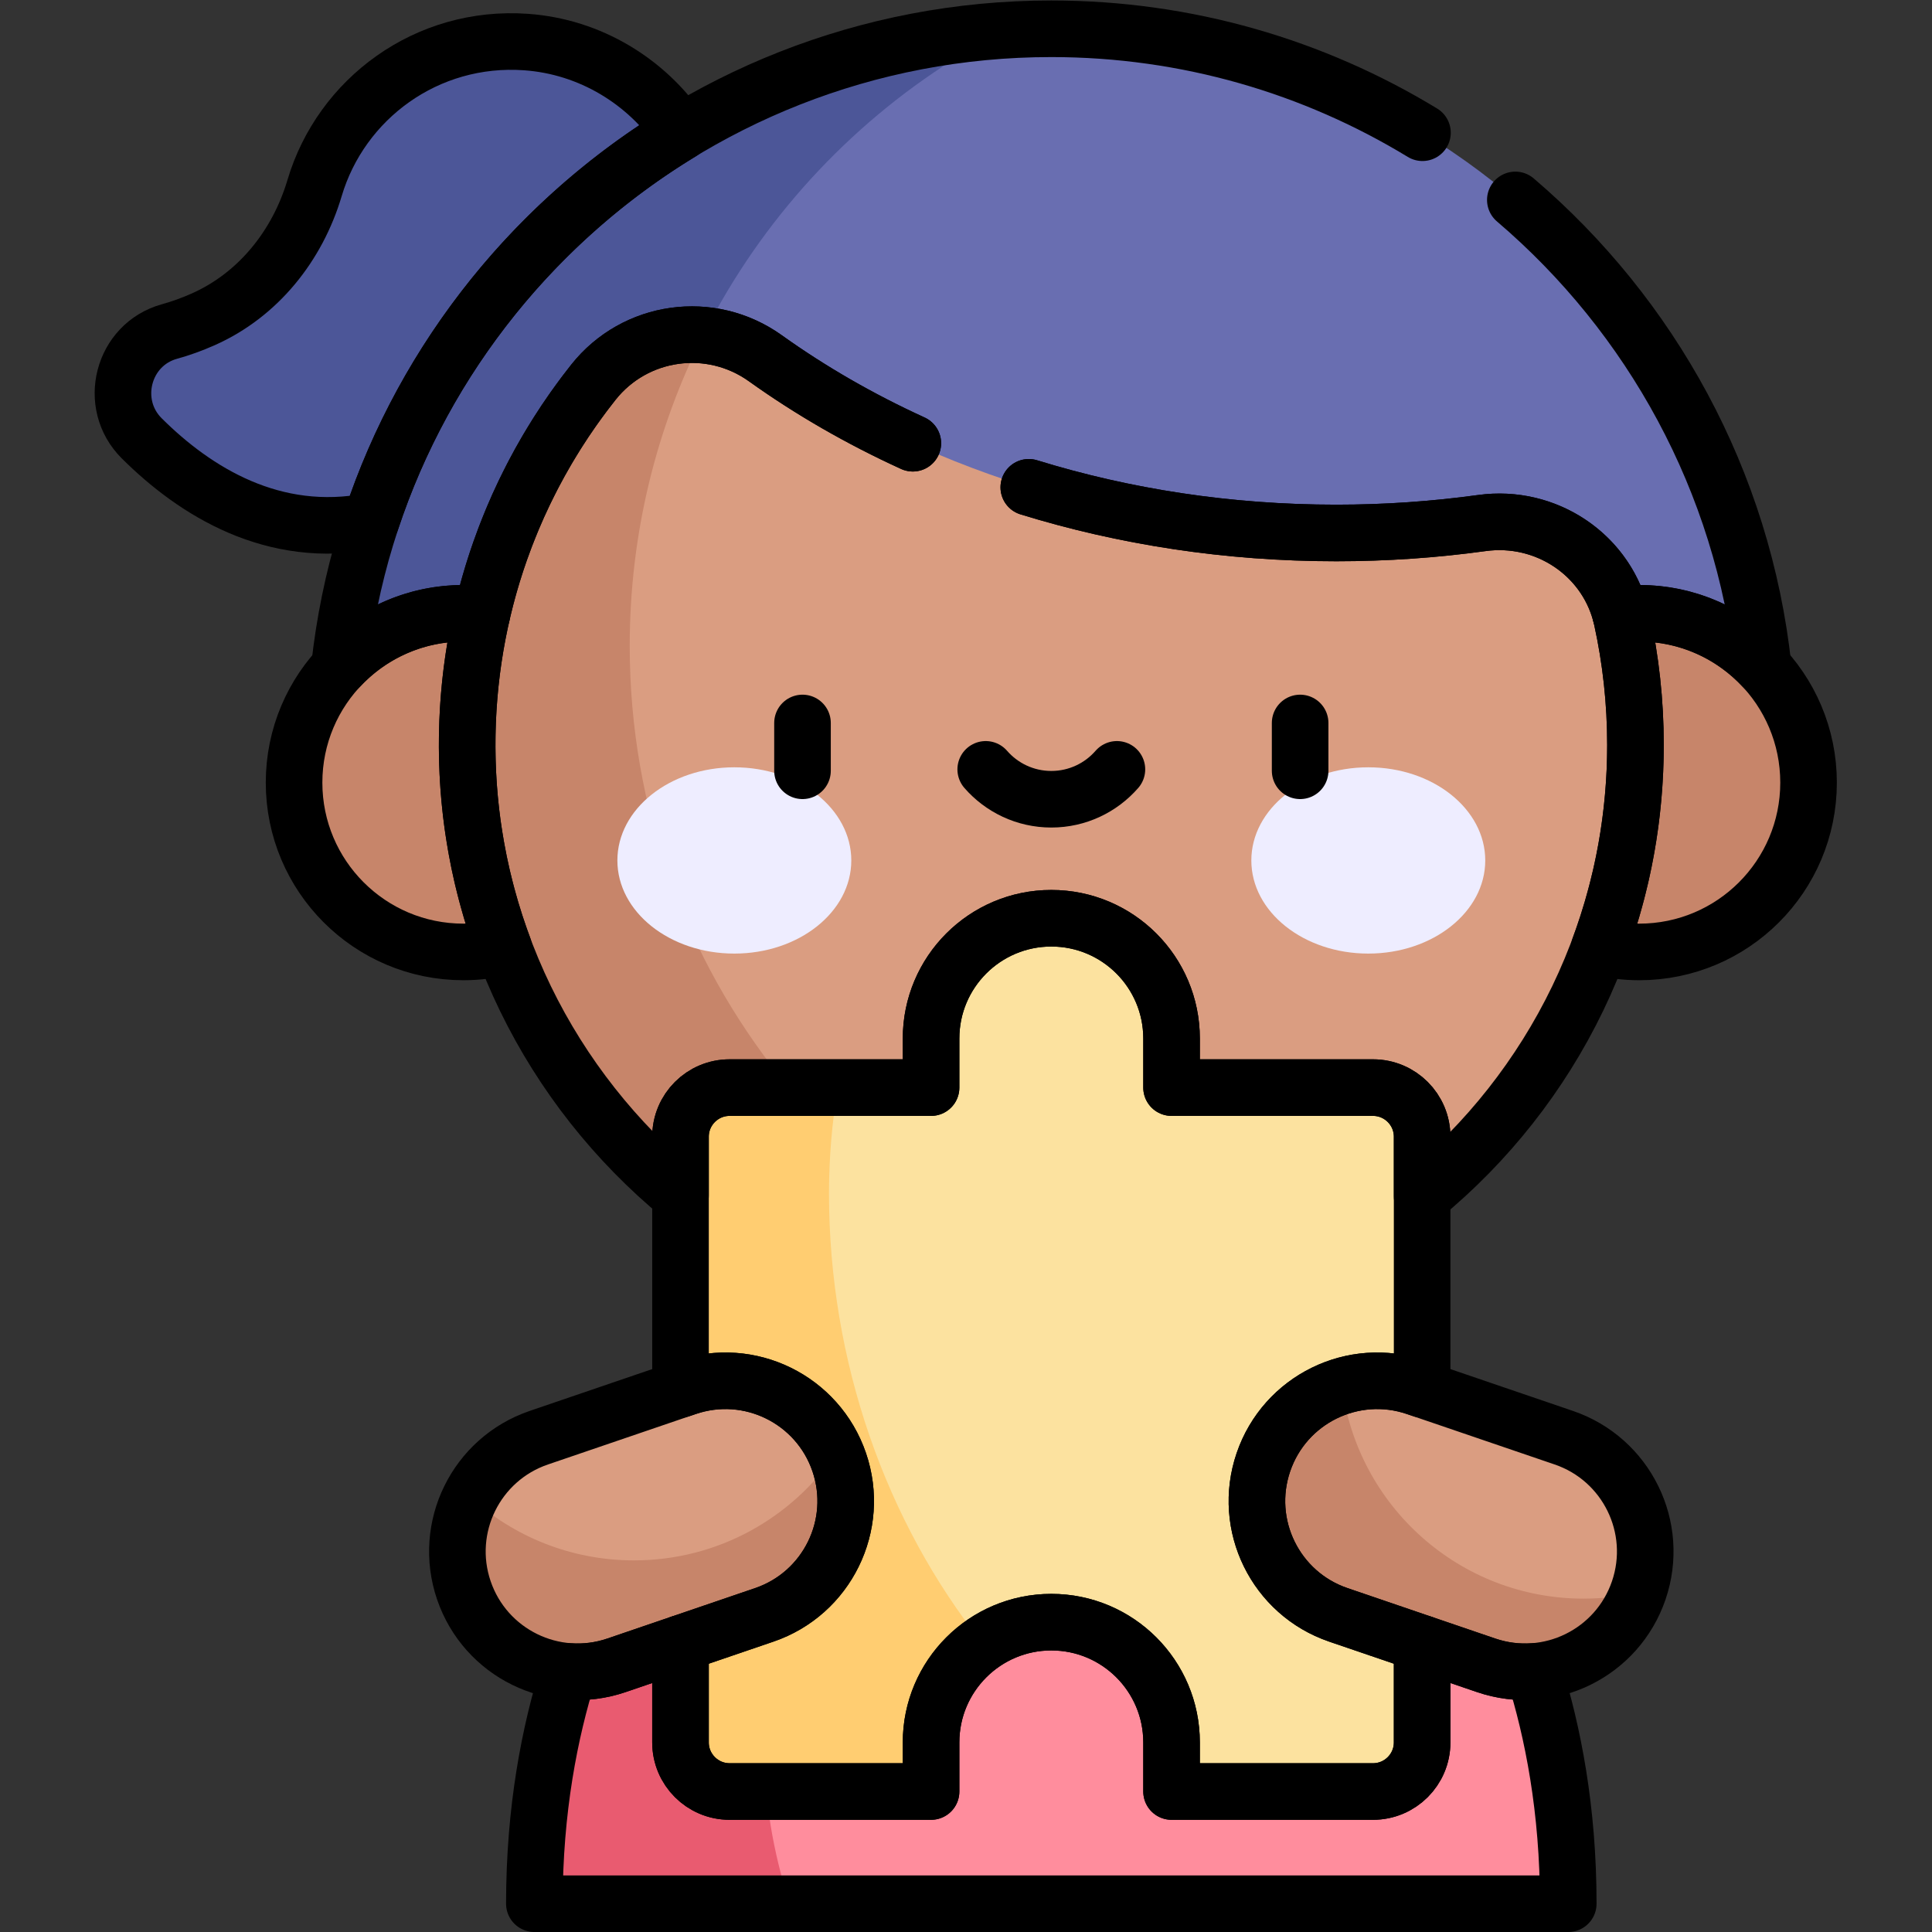 <svg xmlns="http://www.w3.org/2000/svg" xmlns:svg="http://www.w3.org/2000/svg" id="svg153" xml:space="preserve" width="682.667" height="682.667" viewBox="0 0 682.667 682.667"><rect x="0" y="0" width="682.667" height="682.667" fill="#333333" stroke="none"/><defs id="defs157"><clipPath clipPathUnits="userSpaceOnUse" id="clipPath167"><path d="M 0,512 H 512 V 0 H 0 Z" id="path165"></path></clipPath></defs><g id="g159" transform="matrix(1.333,0,0,-1.333,0,682.667)"><g id="g161"><g id="g163" clip-path="url(#clipPath167)"><g id="g169" transform="translate(415.71,7.5)"><path d="m 0,0 c 0,64.526 -27.212,100.045 -27.212,100.045 h -219.637 c 0,0 -27.212,-35.519 -27.212,-100.045 z" style="fill:#ff8d9d;fill-opacity:1;fill-rule:nonzero;stroke:none" id="path171"></path></g><g id="g173" transform="translate(88.851,314.672)"><path d="M 0,0 C 0,104.672 85.156,189.828 189.828,189.828 294.5,189.828 379.657,104.672 379.657,0 Z" style="fill:#696eb1;fill-opacity:1;fill-rule:nonzero;stroke:none" id="path175"></path></g><g id="g177" transform="translate(479.407,304.676)"><path d="m 0,0 c 0,-24.789 -20.095,-44.884 -44.884,-44.884 -24.789,0 -44.884,20.095 -44.884,44.884 0,24.789 20.095,44.884 44.884,44.884 C -20.095,44.884 0,24.789 0,0" style="fill:#c7856a;fill-opacity:1;fill-rule:nonzero;stroke:none" id="path179"></path></g><g id="g181" transform="translate(266.303,504.085)"><path d="m 0,0 c -31.243,-2.021 -60.446,-11.64 -85.789,-27.013 -9.09,13.452 -24.032,22.693 -41.059,23.908 -26.321,1.877 -49.033,-15.022 -56.063,-38.684 -4.542,-15.285 -14.922,-28.317 -29.489,-34.804 -3.135,-1.396 -6.135,-2.454 -8.977,-3.24 -12.454,-3.444 -16.509,-19.216 -7.348,-28.328 14.166,-14.089 34.869,-27.006 60.771,-21.935 -6.157,-18.671 -9.498,-38.611 -9.498,-59.318 h 79.95 c -1.228,8.574 -1.876,17.335 -1.876,26.248 C -99.378,-92.13 -59.028,-30.523 0,0" style="fill:#4c5698;fill-opacity:1;fill-rule:nonzero;stroke:none" id="path183"></path></g><g id="g185" transform="translate(429.93,347.986)"><path d="m 0,0 c -3.703,16.884 -19.979,27.856 -37.103,25.498 -12.547,-1.729 -25.444,-2.632 -38.603,-2.632 -58.068,0 -111.068,17.498 -151.349,46.312 -14.492,10.366 -34.517,7.592 -45.589,-6.369 -21.06,-26.556 -33.591,-60.18 -33.449,-96.738 0.328,-84.488 69.215,-153.617 153.701,-154.226 86.042,-0.62 155.986,68.942 155.986,154.841 C 3.594,-21.877 2.354,-10.73 0,0" style="fill:#da9d81;fill-opacity:1;fill-rule:nonzero;stroke:none" id="path187"></path></g><g id="g189" transform="translate(166.924,340.919)"><path d="M 0,0 C 0,29.62 7.024,57.595 19.483,82.367 8.647,83.338 -2.406,78.995 -9.639,69.875 -23.718,52.122 -33.978,31.207 -39.195,8.37 c -1.608,0.174 -3.24,0.271 -4.894,0.271 -24.788,0 -44.884,-20.096 -44.884,-44.884 0,-24.789 20.096,-44.884 44.884,-44.884 3.661,0 7.215,0.448 10.621,1.275 21.793,-58.609 78.192,-100.761 144.082,-101.236 10.166,-0.073 20.103,0.845 29.731,2.642 C 59.822,-159.005 0,-86.494 0,0" style="fill:#c7856a;fill-opacity:1;fill-rule:nonzero;stroke:none" id="path191"></path></g><g id="g193" transform="translate(225.659,284.045)"><path d="m 0,0 c 0,-13.636 -13.88,-24.689 -31.003,-24.689 -17.122,0 -31.003,11.053 -31.003,24.689 0,13.635 13.881,24.689 31.003,24.689 C -13.88,24.689 0,13.635 0,0" style="fill:#eeedff;fill-opacity:1;fill-rule:nonzero;stroke:none" id="path195"></path></g><g id="g197" transform="translate(331.7,284.045)"><path d="m 0,0 c 0,-13.636 13.881,-24.689 31.003,-24.689 17.122,0 31.003,11.053 31.003,24.689 0,13.635 -13.881,24.689 -31.003,24.689 C 13.881,24.689 0,13.635 0,0" style="fill:#eeedff;fill-opacity:1;fill-rule:nonzero;stroke:none" id="path199"></path></g><g id="g201" transform="translate(363.956,223.831)"><path d="m 0,0 h -53.402 v 13.018 c 0,17.604 -14.271,31.875 -31.875,31.875 -17.604,0 -31.875,-14.271 -31.875,-31.875 V 0 h -53.401 c -7.189,0 -13.017,-5.828 -13.017,-13.017 v -160.558 c 0,-7.189 5.828,-13.017 13.017,-13.017 h 53.401 v 13.017 c 0,17.604 14.271,31.875 31.875,31.875 17.604,0 31.875,-14.271 31.875,-31.875 v -13.017 H 0 c 7.189,0 13.017,5.828 13.017,13.017 V -13.017 C 13.017,-5.828 7.189,0 0,0" style="fill:#fce29f;fill-opacity:1;fill-rule:nonzero;stroke:none" id="path203"></path></g><g id="g205" transform="translate(202.482,50.46)"><path d="m 0,0 c 0,20.375 4.456,39.707 12.435,57.084 h -46.057 c 0,0 -27.211,-35.518 -27.211,-100.044 H 6.882 C 2.422,-29.448 0,-15.007 0,0" style="fill:#e95b70;fill-opacity:1;fill-rule:nonzero;stroke:none" id="path207"></path></g><g id="g209" transform="translate(219.748,195.8)"><path d="m 0,0 c 0,9.553 0.812,18.915 2.35,28.03 h -28.695 c -7.189,0 -13.017,-5.828 -13.017,-13.017 v -160.557 c 0,-7.189 5.828,-13.018 13.017,-13.018 h 53.402 v 13.018 c 0,10.849 5.425,20.426 13.705,26.183 C 14.973,-87.013 0,-44.374 0,0" style="fill:#ffcd71;fill-opacity:1;fill-rule:nonzero;stroke:none" id="path211"></path></g><g id="g213" transform="translate(222.459,124.527)"><path d="M 0,0 V 0 C -5.687,16.66 -23.803,25.556 -40.463,19.869 L -79.63,6.5 c -16.661,-5.688 -25.556,-23.803 -19.87,-40.463 5.687,-16.661 23.803,-25.556 40.463,-19.87 l 39.168,13.37 C -3.209,-34.776 5.687,-16.66 0,0" style="fill:#da9d81;fill-opacity:1;fill-rule:nonzero;stroke:none" id="path215"></path></g><g id="g217" transform="translate(334.899,124.527)"><path d="M 0,0 V 0 C 5.687,16.66 23.802,25.556 40.462,19.869 L 79.63,6.5 C 96.29,0.812 105.186,-17.303 99.499,-33.963 93.812,-50.624 75.696,-59.519 59.036,-53.833 l -39.167,13.37 C 3.208,-34.776 -5.687,-16.66 0,0" style="fill:#da9d81;fill-opacity:1;fill-rule:nonzero;stroke:none" id="path219"></path></g><g id="g221" transform="translate(222.459,124.527)"><path d="m 0,0 c -0.273,0.798 -0.583,1.573 -0.911,2.335 -11.623,-17.111 -31.24,-28.355 -53.485,-28.355 -16.696,0 -31.912,6.334 -43.379,16.729 -3.735,-7.39 -4.61,-16.217 -1.725,-24.672 5.687,-16.661 23.803,-25.557 40.463,-19.87 l 39.168,13.37 C -3.209,-34.776 5.687,-16.661 0,0 Z" style="fill:#c7856a;fill-opacity:1;fill-rule:nonzero;stroke:none" id="path223"></path></g><g id="g225" transform="translate(419.791,88.365)"><path d="M 0,0 C -32.878,0 -60.001,24.562 -64.069,56.334 -73.5,53.433 -81.46,46.215 -84.891,36.162 v 0 c -5.687,-16.661 3.208,-34.776 19.869,-40.463 l 39.167,-13.369 c 16.468,-5.622 34.35,3.01 40.253,19.3 C 9.766,0.576 4.952,0 0,0" style="fill:#c7856a;fill-opacity:1;fill-rule:nonzero;stroke:none" id="path227"></path></g><g id="g229" transform="translate(212.724,320.486)"><path d="M 0,0 V -12.674" style="fill:none;stroke:#000000;stroke-width:15;stroke-linecap:round;stroke-linejoin:round;stroke-miterlimit:10;stroke-dasharray:none;stroke-opacity:1" id="path231"></path></g><g id="g233" transform="translate(344.634,320.486)"><path d="M 0,0 V -12.674" style="fill:none;stroke:#000000;stroke-width:15;stroke-linecap:round;stroke-linejoin:round;stroke-miterlimit:10;stroke-dasharray:none;stroke-opacity:1" id="path235"></path></g><g id="g237" transform="translate(261.291,308.189)"><path d="m 0,0 c 4.228,-4.851 10.448,-7.921 17.389,-7.921 6.941,0 13.16,3.07 17.388,7.921" style="fill:none;stroke:#000000;stroke-width:15;stroke-linecap:round;stroke-linejoin:round;stroke-miterlimit:10;stroke-dasharray:none;stroke-opacity:1" id="path239"></path></g><g id="g241" transform="translate(180.511,477.078)"><path d="m 0,0 c -9.091,13.449 -24.031,22.688 -41.057,23.903 -26.32,1.877 -49.032,-15.022 -56.063,-38.684 -4.541,-15.285 -14.922,-28.317 -29.488,-34.804 -3.135,-1.396 -6.135,-2.454 -8.977,-3.24 -12.454,-3.444 -16.51,-19.216 -7.348,-28.327 14.166,-14.09 34.869,-27.008 60.773,-21.936 C -67.871,-59.753 -38.363,-23.278 0,0 Z" style="fill:none;stroke:#000000;stroke-width:15;stroke-linecap:round;stroke-linejoin:round;stroke-miterlimit:10;stroke-dasharray:none;stroke-opacity:1" id="path243"></path></g><g id="g245" transform="translate(377.064,476.946)"><path d="m 0,0 c -28.709,17.473 -62.389,27.554 -98.385,27.554 -97.726,0 -178.429,-74.233 -188.711,-169.272 8.195,8.813 19.884,14.332 32.867,14.332 1.655,0 3.287,-0.096 4.895,-0.271 5.217,22.837 15.477,43.753 29.556,61.506 11.071,13.961 31.097,16.735 45.589,6.369 11.972,-8.564 25.076,-16.119 39.095,-22.522" style="fill:none;stroke:#000000;stroke-width:15;stroke-linecap:round;stroke-linejoin:round;stroke-miterlimit:10;stroke-dasharray:none;stroke-opacity:1" id="path247"></path></g><g id="g249" transform="translate(272.707,382.953)"><path d="m 0,0 c 25.316,-7.813 52.794,-12.101 81.517,-12.101 13.158,0 26.055,0.903 38.603,2.632 16.678,2.297 32.548,-8.055 36.783,-24.197 1.615,0.176 3.252,0.273 4.913,0.273 12.983,0 24.672,-5.519 32.868,-14.332 -5.35,49.443 -29.765,93.247 -65.714,123.906" style="fill:none;stroke:#000000;stroke-width:15;stroke-linecap:round;stroke-linejoin:round;stroke-miterlimit:10;stroke-dasharray:none;stroke-opacity:1" id="path251"></path></g><g id="g253" transform="translate(123.836,314.057)"><path d="m 0,0 c -0.047,12.118 1.306,23.91 3.893,35.232 -1.608,0.175 -3.24,0.271 -4.894,0.271 -24.789,0 -44.884,-20.095 -44.884,-44.884 0,-24.789 20.095,-44.884 44.884,-44.884 3.661,0 7.215,0.449 10.621,1.276 C 3.469,-36.448 0.072,-18.597 0,0 Z" style="fill:none;stroke:#000000;stroke-width:15;stroke-linecap:round;stroke-linejoin:round;stroke-miterlimit:10;stroke-dasharray:none;stroke-opacity:1" id="path255"></path></g><g id="g257" transform="translate(434.523,349.56)"><path d="m 0,0 c -1.661,0 -3.298,-0.097 -4.913,-0.272 0.114,-0.431 0.223,-0.863 0.32,-1.302 C -2.24,-12.304 -1,-23.451 -1,-34.888 c 0,-18.851 -3.37,-36.915 -9.539,-53.623 3.382,-0.814 6.908,-1.257 10.539,-1.257 24.789,0 44.884,20.095 44.884,44.884 C 44.884,-20.095 24.789,0 0,0 Z" style="fill:none;stroke:#000000;stroke-width:15;stroke-linecap:round;stroke-linejoin:round;stroke-miterlimit:10;stroke-dasharray:none;stroke-opacity:1" id="path259"></path></g><g id="g261" transform="translate(241.97,394.643)"><path d="m 0,0 c -14.019,6.403 -27.123,13.958 -39.096,22.522 -14.491,10.366 -34.517,7.591 -45.589,-6.37 -21.059,-26.555 -33.591,-60.179 -33.449,-96.737 0.185,-47.683 22.21,-90.47 56.55,-118.812 v 15.568 c 0,7.189 5.828,13.017 13.017,13.017 H 4.834 v 13.018 c 0,17.604 14.271,31.875 31.875,31.875 v 0 c 17.604,0 31.875,-14.271 31.875,-31.875 v -13.018 h 53.402 c 7.189,0 13.017,-5.828 13.017,-13.017 v -15.789 c 34.528,28.4 56.551,71.451 56.551,119.647 0,11.437 -1.241,22.584 -3.594,33.315 -3.703,16.884 -19.98,27.856 -37.103,25.497 -12.547,-1.728 -25.444,-2.631 -38.603,-2.631 -28.722,0 -56.2,4.287 -81.517,12.101" style="fill:none;stroke:#000000;stroke-width:15;stroke-linecap:round;stroke-linejoin:round;stroke-miterlimit:10;stroke-dasharray:none;stroke-opacity:1" id="path263"></path></g><g id="g265" transform="translate(393.935,70.695)"><path d="m 0,0 -16.962,5.79 v -26.228 c 0,-7.19 -5.829,-13.018 -13.017,-13.018 h -53.402 v 13.017 c 0,17.604 -14.271,31.875 -31.875,31.875 -17.604,0 -31.875,-14.271 -31.875,-31.874 v -13.018 h -53.402 c -7.189,0 -13.017,5.828 -13.017,13.018 V 5.79 L -230.513,0 c -4.205,-1.436 -8.503,-1.939 -12.67,-1.626 -5.009,-15.917 -9.104,-36.552 -9.104,-61.569 H 21.774 c 0,25.017 -4.094,45.652 -9.103,61.569 C 8.503,-1.939 4.206,-1.436 0,0 Z" style="fill:none;stroke:#000000;stroke-width:15;stroke-linecap:round;stroke-linejoin:round;stroke-miterlimit:10;stroke-dasharray:none;stroke-opacity:1" id="path267"></path></g><g id="g269" transform="translate(222.459,124.527)"><path d="M 0,0 V 0 C -5.687,16.66 -23.803,25.556 -40.463,19.869 L -79.63,6.5 c -16.661,-5.687 -25.556,-23.803 -19.87,-40.463 5.687,-16.661 23.803,-25.556 40.463,-19.87 l 39.168,13.37 C -3.209,-34.776 5.687,-16.66 0,0 Z" style="fill:none;stroke:#000000;stroke-width:15;stroke-linecap:round;stroke-linejoin:round;stroke-miterlimit:10;stroke-dasharray:none;stroke-opacity:1" id="path271"></path></g><g id="g273" transform="translate(354.769,84.064)"><path d="m 0,0 c -16.661,5.687 -25.556,23.803 -19.869,40.463 5.686,16.66 23.802,25.556 40.462,19.869 l 1.612,-0.55 v 66.968 c 0,7.189 -5.829,13.017 -13.017,13.017 h -53.402 v 13.017 c 0,17.604 -14.271,31.875 -31.875,31.875 v 0 c -17.604,0 -31.875,-14.271 -31.875,-31.875 v -13.017 h -53.402 c -7.189,0 -13.017,-5.828 -13.017,-13.017 V 59.782 l 1.611,0.55 c 16.66,5.687 34.776,-3.209 40.463,-19.869 5.686,-16.66 -3.209,-34.776 -19.869,-40.463 l -22.205,-7.579 v -26.229 c 0,-7.189 5.828,-13.017 13.017,-13.017 h 53.402 v 13.017 c 0,17.604 14.271,31.875 31.875,31.875 17.604,0 31.875,-14.271 31.875,-31.875 V -46.825 H 9.188 c 7.188,0 13.017,5.828 13.017,13.017 V -7.58 Z" style="fill:none;stroke:#000000;stroke-width:15;stroke-linecap:round;stroke-linejoin:round;stroke-miterlimit:10;stroke-dasharray:none;stroke-opacity:1" id="path275"></path></g><g id="g277" transform="translate(334.899,124.527)"><path d="M 0,0 V 0 C 5.687,16.66 23.802,25.556 40.462,19.869 L 79.63,6.5 C 96.29,0.813 105.186,-17.303 99.499,-33.963 93.812,-50.624 75.696,-59.519 59.036,-53.833 l -39.167,13.37 C 3.208,-34.776 -5.687,-16.66 0,0 Z" style="fill:none;stroke:#000000;stroke-width:15;stroke-linecap:round;stroke-linejoin:round;stroke-miterlimit:10;stroke-dasharray:none;stroke-opacity:1" id="path279"></path></g></g></g></g></svg>